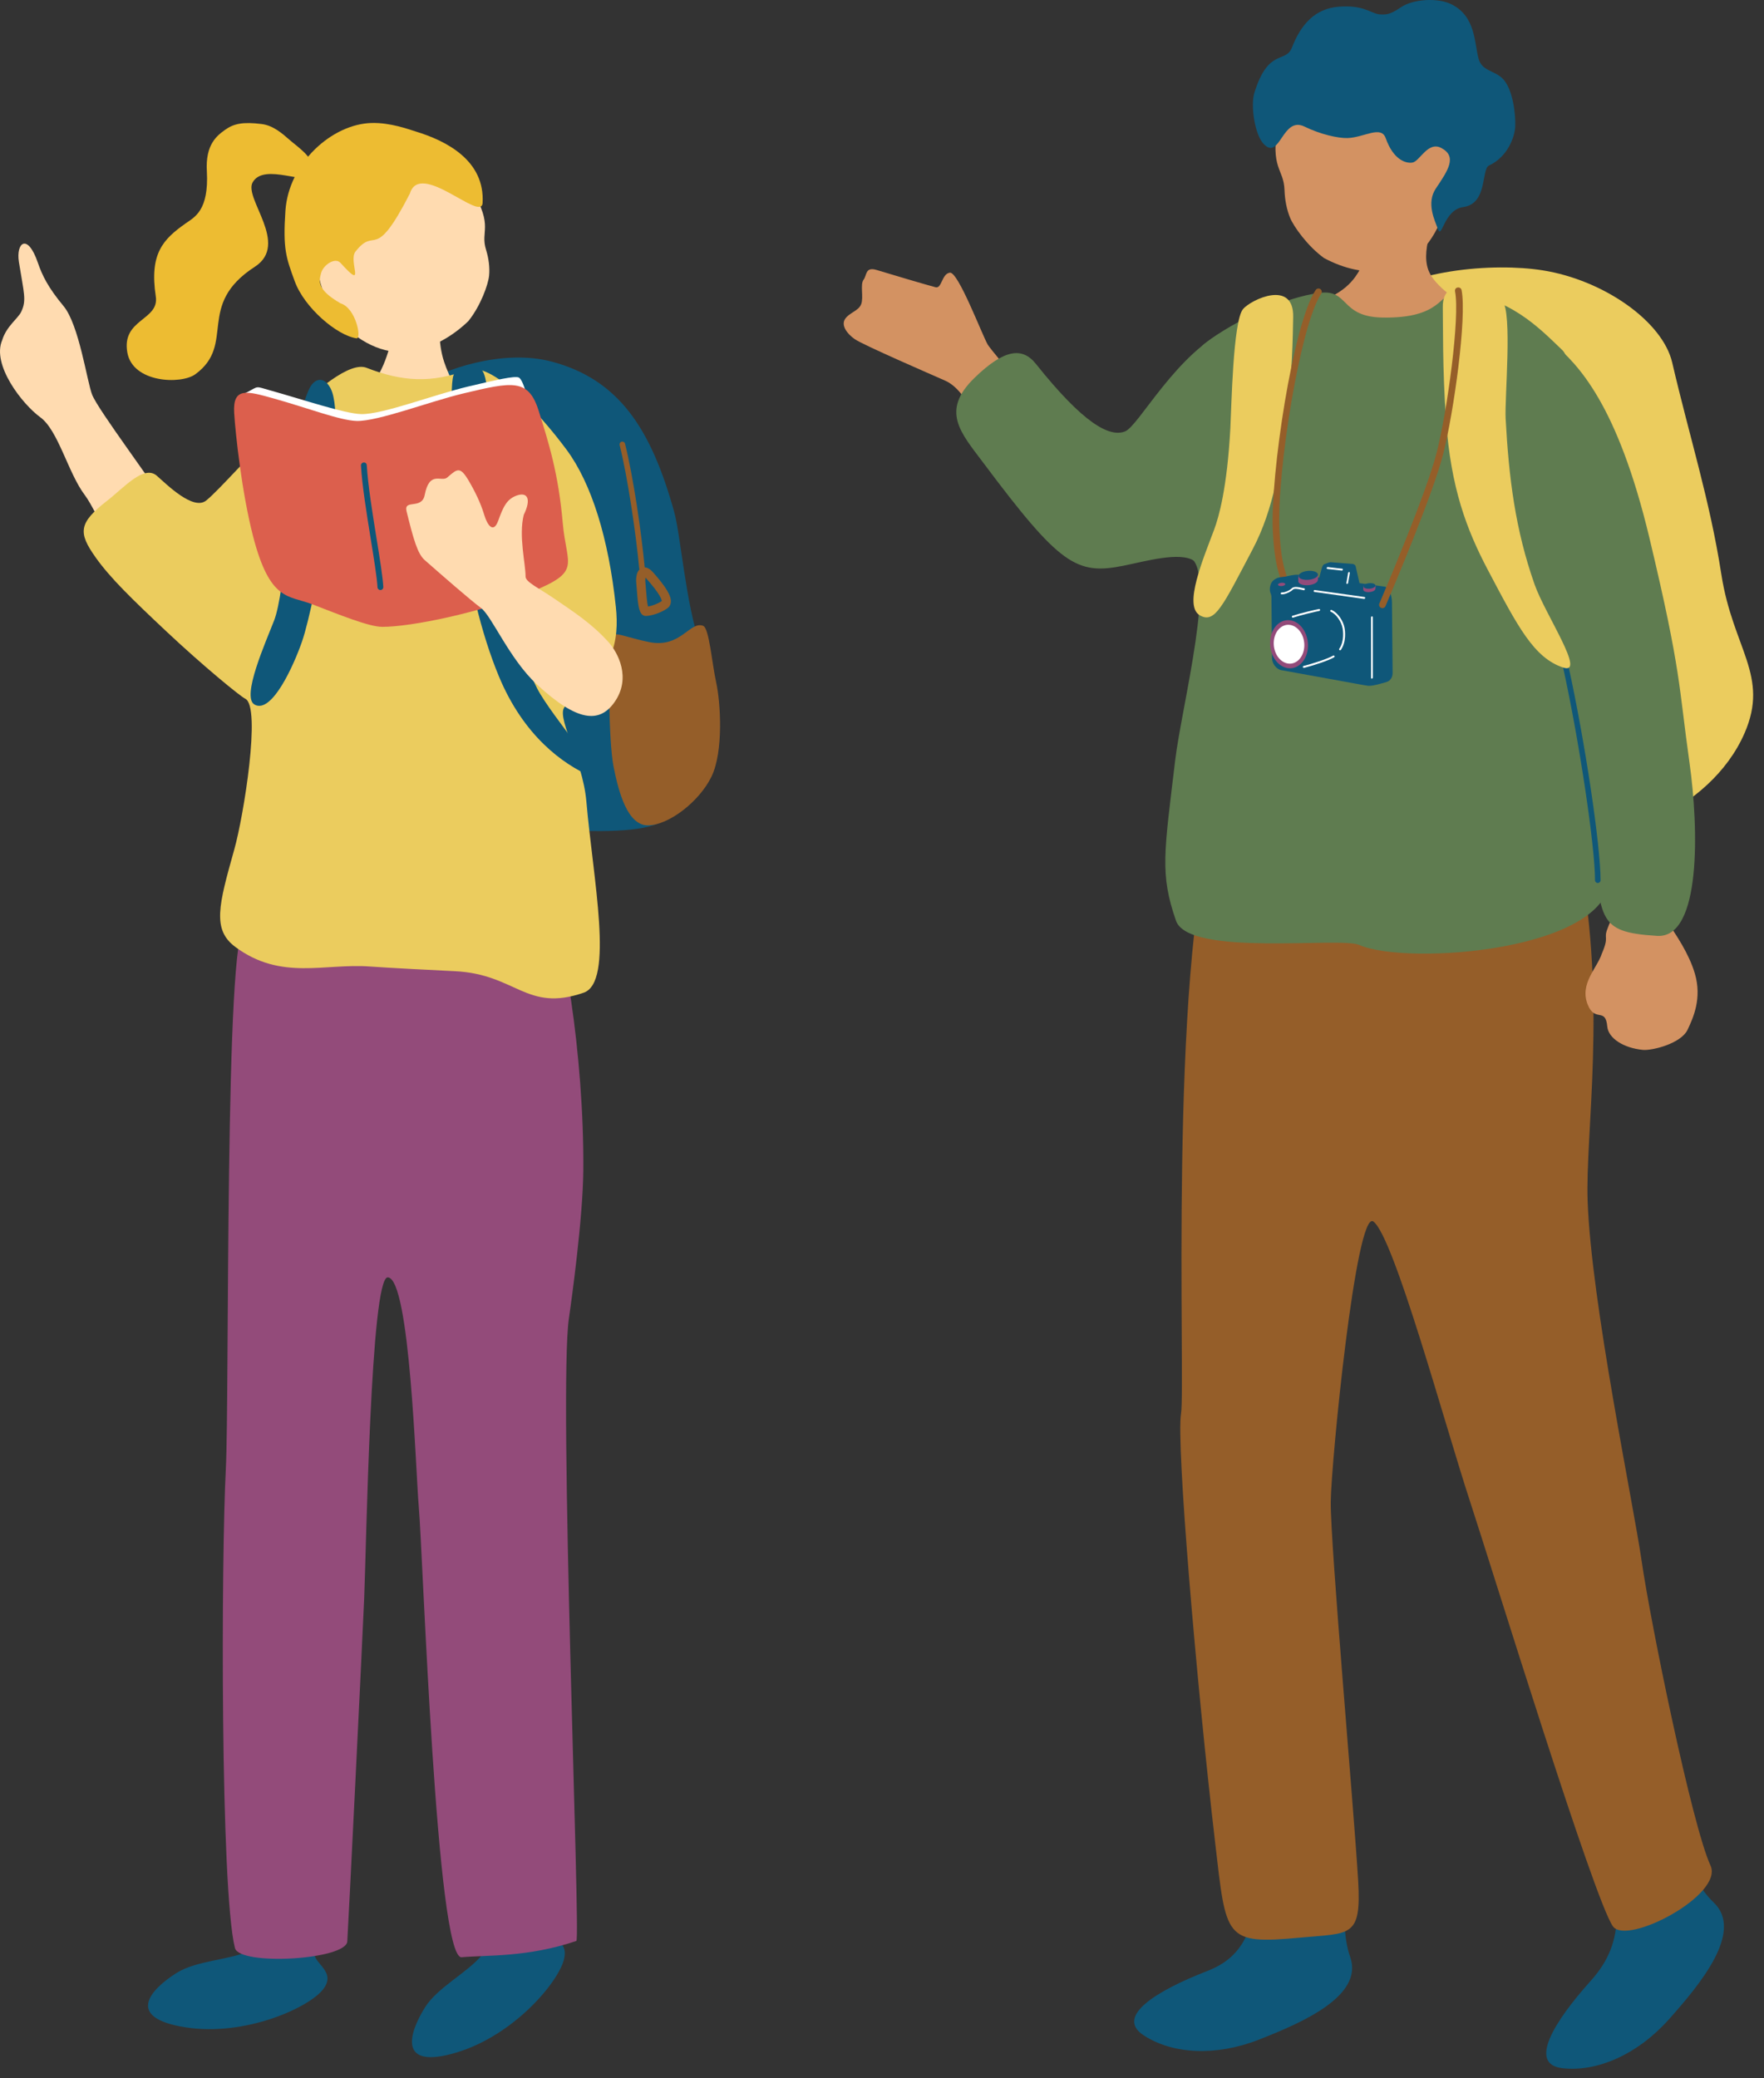 <svg width="135" height="159" viewBox="0 0 135 159" fill="none" xmlns="http://www.w3.org/2000/svg">
<rect x="0" y="0" width="135" height="159" fill="#333333" stroke="none"/>
<g clip-path="url(#clip0_105_192)">
<path d="M104.379 23.394C107.639 20.593 114.307 20.087 118.062 20.682C122.713 21.418 127.239 24.579 127.974 27.734C129.301 33.437 130.85 38.236 131.735 43.939C132.62 49.642 135.44 51.685 133.505 56.104C130.925 61.994 122.885 65.608 115.363 64.088C107.841 62.568 105.473 61.326 105.993 50.922C106.513 40.518 99.51 27.576 104.378 23.394L104.379 23.394Z" fill="#EBCC5E"/>
<path d="M74.493 31.527C74.11 30.929 73.423 29.605 72.34 29.124C71.256 28.644 66.05 26.39 65.418 25.948C64.787 25.508 64.361 24.878 64.677 24.398C64.993 23.919 65.708 23.792 65.908 23.268C66.107 22.744 65.815 21.766 66.087 21.403C66.359 21.04 66.209 20.384 67.105 20.659C68 20.934 71.114 21.856 71.602 21.976C72.089 22.095 72.059 20.951 72.694 20.86C73.329 20.769 75.152 25.599 75.593 26.366C75.719 26.588 77.284 28.504 78.93 30.377C80.626 32.308 75.961 33.826 74.493 31.527Z" fill="#D39262"/>
<path d="M104.637 15.463C104.853 15.482 109.762 15.867 110.033 15.866C110.101 16.33 108.665 18.897 109.311 20.655C110.13 22.885 115.134 24.49 114.285 26.551C111.716 31.678 101.964 29.255 100.078 26.644C99.661 21.892 102.6 23.777 104.234 20.302C105.333 17.965 104.61 15.766 104.637 15.463Z" fill="#D39262"/>
<path d="M131.144 145.543C130.578 145.008 130.062 144.273 129.584 143.421C128.072 140.729 126.951 136.832 125.949 134.074C122.483 133.021 120.442 133.763 122.275 139.518C124.109 145.273 124.5 148.47 121.756 151.523C121.731 151.551 121.707 151.579 121.682 151.607C118.974 154.636 116.912 157.918 119.568 158.225C122.249 158.535 125.343 157.154 127.717 154.494C130.089 151.834 133.494 147.772 131.143 145.542L131.144 145.543Z" fill="#0F5779"/>
<path d="M103.326 149.706C103.068 148.984 102.941 148.107 102.9 147.146C102.77 144.107 102.417 140.175 102.764 137.305C100.187 134.837 97.957 134.269 97.007 140.143C96.057 146.017 96.185 149.321 92.415 150.781C92.38 150.794 92.346 150.809 92.311 150.822C88.584 152.279 85.31 154.244 87.507 155.698C89.726 157.164 93.06 157.327 96.329 156.047C99.599 154.765 104.399 152.711 103.326 149.706Z" fill="#0F5779"/>
<path d="M90.385 108.147C90.736 106.033 89.423 74.494 92.906 62.991C94.18 58.88 99.477 58.842 110.157 60.505C112.061 60.659 119.722 59.453 120.881 65.633C122.979 76.823 121.314 86.68 121.503 91.899C121.781 99.643 125.01 115.091 125.621 119.329C126.331 124.262 129.506 139.689 130.905 142.719C131.939 144.961 124.533 148.858 123.445 147.381C122.02 145.446 114.198 120.028 112.488 114.822C110.576 108.999 106.676 94.606 105.106 93.452C103.782 92.478 101.872 111.878 101.843 114.899C101.811 118.165 103.619 138.428 103.941 143.885C104.199 148.272 103.346 147.879 99.511 148.236C93.683 148.78 93.85 148.282 93 141.006C91.553 128.619 90.009 110.415 90.385 108.147Z" fill="#955E29"/>
<path d="M79.272 27.831C82.911 32.395 84.896 33.468 86.092 33.009C87.168 32.596 90.037 26.927 94.229 25.038C95.837 24.312 97.556 32.698 96.201 38.598C95.666 40.926 92.087 43.393 91.393 42.913C90.324 42.173 87.613 42.954 85.969 43.282C82.375 44.001 81.117 43.237 75.244 35.393C73.531 33.105 71.956 31.448 74.586 28.901C76.87 26.688 78.245 26.546 79.271 27.832L79.272 27.831Z" fill="#5F7C50"/>
<path d="M120.511 46.355C119.012 43.404 121.392 28.529 119.56 26.78C117.85 25.148 115.436 22.58 111.4 22.429C110.148 22.381 110.39 24.372 105.805 24.294C102.518 24.238 103.281 22.11 100.967 22.408C98.42 22.737 94.557 24.462 92.215 26.271C90.299 27.75 86.851 41.197 90.941 42.584C93.242 43.365 90.429 54.03 89.939 58.155C89.093 65.267 88.756 66.842 89.998 70.436C90.961 73.219 102.559 71.653 104.015 72.291C107.711 73.911 123.367 72.739 123.212 66.995C123.095 62.683 121.622 58.786 121.514 54.822C121.426 51.533 121.693 48.682 120.511 46.356V46.355Z" fill="#5F7C50"/>
<path d="M110.424 16.458C109.501 19.02 107.727 20.472 106.101 20.702C104.475 20.931 102.874 20.568 101.335 19.745C100.074 18.84 99.01 17.336 98.732 16.665C98.477 16.048 98.329 15.292 98.305 14.555C98.247 12.834 97.198 13.011 97.794 9.435C97.975 8.349 97.946 6.063 102.29 5.177C106.109 4.398 115.134 8.141 110.424 16.458Z" fill="#D39262"/>
<path d="M105.505 1.094C106.083 1.127 106.332 1.156 107.233 0.545C108.135 -0.066 110.029 -0.203 111.094 0.335C112.945 1.271 112.821 3.255 113.157 4.495C113.408 5.417 114.311 5.382 114.951 5.967C115.781 6.725 116.008 8.778 115.961 9.69C115.919 10.496 115.372 12.005 113.963 12.658C113.336 12.949 113.879 15.582 111.979 15.842C110.495 16.044 110.347 18.356 110.045 17.524C109.809 16.873 109.133 15.534 109.89 14.415C110.838 13.013 111.523 11.977 110.313 11.326C109.276 10.768 108.655 12.347 108.093 12.437C107.555 12.523 106.62 12.189 106.05 10.573C105.696 9.564 104.4 10.521 103.128 10.561C102.409 10.584 101.063 10.283 99.838 9.686C98.123 8.849 97.976 12.301 96.723 11.03C96.026 10.325 95.697 8.079 95.996 7.107C97.059 3.655 98.396 4.868 98.873 3.638C99.555 1.883 100.625 0.652 102.465 0.513C104.305 0.374 104.819 0.958 105.504 1.092L105.505 1.094Z" fill="#0F5779"/>
<path d="M123.026 71.037C123.184 70.635 123.297 70.133 124.049 70.068C126.561 69.852 127.005 69.539 127.863 70.907C128.178 71.41 129.249 72.906 129.712 74.493C130.262 76.38 129.583 77.867 129.154 78.774C128.646 79.849 126.426 80.387 125.729 80.321C124.245 80.179 123.087 79.427 123.006 78.535C122.869 77.024 122.069 78.249 121.509 76.858C120.867 75.263 122.226 74.07 122.58 72.981C123.184 71.585 122.697 71.867 123.026 71.037Z" fill="#D39262"/>
<path d="M118.783 26.197C120.748 27.832 123.782 30.896 126.238 41.183C128.695 51.469 128.468 52.483 129.296 58.333C130.008 63.36 130.213 71.811 126.821 71.599C122.005 71.298 122.587 70.35 121.77 63.188C120.896 55.52 118.716 43.704 116.876 41.244C114.765 38.421 110.763 36.739 112.39 33.35C114.016 29.962 117.052 24.757 118.783 26.197Z" fill="#5F7C50"/>
<path d="M122.279 67.554C122.163 67.554 122.068 67.46 122.068 67.343C122.068 64.736 120.859 56.675 119.625 51.069C119.6 50.956 119.672 50.843 119.787 50.817C119.902 50.792 120.013 50.864 120.038 50.978C121.299 56.709 122.491 64.663 122.491 67.342C122.491 67.459 122.396 67.554 122.279 67.554Z" fill="#0F5779"/>
<path d="M114.98 23.024C114.352 22.296 110.357 20.62 110.419 23.517C110.444 24.676 110.383 28.178 110.666 32.146C111.036 37.324 112.221 40.481 113.871 43.611C116.175 47.979 117.393 50.322 119.626 51.07C121.429 51.673 118.252 47.005 117.446 44.72C115.968 40.529 115.474 36.584 115.227 32.022C115.143 30.466 115.754 23.918 114.981 23.023L114.98 23.024Z" fill="#EBCC5E"/>
<path d="M95.133 23.64C95.761 22.912 99.028 21.359 98.967 24.257C98.942 25.415 98.928 28.952 98.339 32.885C97.969 35.351 97.524 38.878 95.873 42.008C93.57 46.375 92.973 47.762 91.805 47.062C90.573 46.322 92.064 42.797 92.915 40.529C93.284 39.542 93.913 37.324 94.16 32.763C94.243 31.206 94.361 24.535 95.134 23.641L95.133 23.64Z" fill="#EBCC5E"/>
<path d="M98.456 44.979C98.319 45.011 98.182 44.925 98.15 44.788C98.106 44.598 98.05 44.425 97.988 44.233C97.787 43.613 97.51 42.763 97.408 40.588C97.212 36.404 98.948 24.769 100.692 22.183C100.771 22.066 100.929 22.037 101.045 22.114C101.161 22.193 101.192 22.352 101.114 22.468C99.518 24.833 97.704 36.041 97.917 40.564C98.015 42.671 98.269 43.45 98.472 44.076C98.539 44.282 98.599 44.469 98.646 44.673C98.678 44.81 98.592 44.947 98.455 44.978L98.456 44.979Z" fill="#955E29"/>
<path d="M105.958 44.878L99.42 43.981C99.393 43.976 99.367 43.974 99.341 43.972C99.07 43.951 98.665 44.048 98.402 44.106C98.364 44.114 98.211 44.133 98.159 44.138C98.005 44.151 97.889 44.173 97.753 44.22C97.684 44.244 97.572 44.308 97.506 44.359C97.389 44.45 97.308 44.557 97.263 44.667C97.186 44.852 97.132 45.19 97.262 45.441C97.28 45.477 97.294 45.554 97.304 45.652L97.347 50.328C97.351 50.776 97.676 51.201 98.069 51.272L104.453 52.429C104.487 52.435 104.521 52.437 104.554 52.438C104.816 52.53 105.352 52.393 105.717 52.288C106.017 52.203 106.249 52.171 106.389 52.003C106.507 51.879 106.579 51.697 106.577 51.483L106.527 46.08C106.523 45.633 106.352 44.948 105.959 44.877L105.958 44.878Z" fill="#0F5779"/>
<path d="M100.053 44.775C100.462 44.761 100.818 44.594 100.85 44.403C100.883 44.212 100.578 44.069 100.169 44.083C99.76 44.097 99.403 44.264 99.371 44.455C99.339 44.645 99.644 44.789 100.053 44.775Z" fill="#934B7A"/>
<path d="M100.849 44.371C100.864 44.288 100.922 44 100.824 43.858C100.701 43.679 99.581 43.778 99.409 43.981C99.323 44.083 99.371 44.498 99.373 44.525C99.382 44.614 100.828 44.477 100.849 44.371Z" fill="#934B7A"/>
<path d="M100.065 44.362C100.473 44.348 100.83 44.181 100.862 43.99C100.894 43.8 100.589 43.656 100.181 43.67C99.772 43.684 99.415 43.851 99.383 44.042C99.351 44.232 99.656 44.376 100.065 44.362Z" fill="#0F5779"/>
<path d="M104.998 51.919H104.996C104.96 51.925 104.93 51.897 104.93 51.857C104.927 51.517 104.928 50.746 104.929 49.917C104.93 48.887 104.931 47.72 104.926 47.238C104.926 47.199 104.952 47.164 104.991 47.155C105.028 47.15 105.058 47.177 105.058 47.216C105.063 47.698 105.062 48.866 105.061 49.896C105.061 50.724 105.059 51.494 105.062 51.835C105.062 51.874 105.034 51.91 104.998 51.917V51.919Z" fill="white"/>
<path d="M104.412 45.819C104.407 45.82 104.4 45.821 104.394 45.819C103.89 45.753 101.103 45.363 100.584 45.285C100.549 45.28 100.529 45.243 100.539 45.203C100.549 45.163 100.584 45.135 100.62 45.141C101.138 45.219 103.924 45.609 104.428 45.675C104.463 45.679 104.485 45.716 104.475 45.755C104.468 45.789 104.442 45.813 104.413 45.818L104.412 45.819Z" fill="white"/>
<path d="M104.762 45.298C105.015 45.289 105.236 45.187 105.256 45.068C105.276 44.95 105.087 44.861 104.834 44.87C104.582 44.879 104.36 44.982 104.34 45.1C104.32 45.219 104.509 45.308 104.762 45.298Z" fill="#934B7A"/>
<path d="M105.256 45.048C105.266 44.997 105.302 44.819 105.241 44.73C105.165 44.619 104.471 44.68 104.364 44.806C104.311 44.869 104.34 45.127 104.342 45.144C104.348 45.198 105.244 45.114 105.256 45.048Z" fill="#934B7A"/>
<path d="M104.77 45.042C105.023 45.033 105.244 44.931 105.264 44.812C105.284 44.693 105.095 44.605 104.842 44.614C104.589 44.623 104.368 44.726 104.348 44.844C104.328 44.963 104.517 45.051 104.77 45.042Z" fill="#0F5779"/>
<path d="M98.062 44.839C98.215 44.834 98.348 44.772 98.361 44.701C98.373 44.63 98.259 44.576 98.106 44.581C97.954 44.586 97.82 44.648 97.808 44.72C97.796 44.791 97.91 44.844 98.062 44.839Z" fill="#934B7A"/>
<path d="M98.244 45.457C98.181 45.468 98.121 45.472 98.068 45.468C98.032 45.465 98.01 45.43 98.017 45.39C98.025 45.351 98.059 45.321 98.096 45.324C98.32 45.344 98.727 45.15 98.845 45.022C99.017 44.837 99.353 44.911 99.648 44.977C99.708 44.99 99.764 45.002 99.815 45.012C99.85 45.017 99.87 45.055 99.859 45.094C99.848 45.134 99.812 45.162 99.777 45.155C99.726 45.146 99.668 45.133 99.606 45.119C99.369 45.067 99.045 44.995 98.931 45.119C98.814 45.245 98.504 45.41 98.244 45.458V45.457Z" fill="white"/>
<path d="M103.507 43.142L101.828 43.011C101.822 43.011 101.815 43.011 101.809 43.011C101.743 43.011 101.457 43.125 101.363 43.158C101.287 43.185 101.189 43.309 101.159 43.471L100.883 44.467C100.858 44.594 101.076 44.696 101.196 44.715L103.351 45.071C103.364 45.073 103.376 45.073 103.388 45.074C103.489 45.105 103.681 45.056 103.81 45.019C103.917 44.988 104.001 44.977 104.041 44.919C104.076 44.877 104.089 44.815 104.073 44.745L103.75 43.325C103.728 43.232 103.619 43.151 103.507 43.142Z" fill="#0F5779"/>
<path d="M103.106 44.674C103.101 44.675 103.096 44.675 103.091 44.674C103.055 44.671 103.033 44.636 103.04 44.596C103.066 44.464 103.101 44.256 103.135 44.049L103.171 43.832C103.178 43.792 103.212 43.761 103.248 43.763C103.284 43.765 103.307 43.799 103.3 43.84L103.264 44.057C103.229 44.266 103.194 44.474 103.168 44.609C103.162 44.643 103.135 44.669 103.105 44.675L103.106 44.674Z" fill="white"/>
<path d="M102.707 43.653C102.702 43.654 102.696 43.654 102.692 43.653C102.569 43.642 102.369 43.618 102.161 43.593C101.952 43.568 101.737 43.542 101.586 43.529C101.55 43.525 101.528 43.49 101.536 43.451C101.543 43.411 101.579 43.381 101.615 43.384C101.766 43.398 101.983 43.424 102.193 43.45C102.399 43.475 102.598 43.499 102.72 43.509C102.755 43.512 102.778 43.547 102.77 43.587C102.764 43.621 102.736 43.647 102.707 43.653Z" fill="white"/>
<path d="M102.784 47.906C102.547 47.068 101.895 46.552 101.239 46.617C101.229 46.614 101.143 46.627 101.051 46.651C100.762 46.726 100.151 46.891 99.66 47.038C99.093 47.207 98.167 47.436 97.925 47.661C97.236 48.304 97.745 51.039 98.576 51.114C99.029 51.154 99.69 50.898 100.179 50.766C100.766 50.606 101.441 50.37 101.732 50.277C101.792 50.258 101.86 50.235 101.92 50.211C102.673 49.909 103.059 48.877 102.784 47.906Z" fill="#0F5779"/>
<path d="M100.013 48.74C100.288 49.711 99.901 50.743 99.149 51.045C98.397 51.347 97.564 50.804 97.288 49.833C97.013 48.861 97.4 47.829 98.152 47.528C98.905 47.226 99.738 47.769 100.013 48.74Z" fill="#934B7A"/>
<path d="M99.75 48.845C99.972 49.629 99.66 50.463 99.053 50.707C98.445 50.951 97.773 50.512 97.55 49.728C97.328 48.944 97.64 48.11 98.248 47.866C98.856 47.622 99.527 48.061 99.75 48.845Z" fill="white"/>
<path d="M98.941 47.254C98.909 47.254 98.88 47.234 98.87 47.204C98.857 47.165 98.878 47.122 98.918 47.109C99.483 46.921 100.671 46.64 100.941 46.593C100.983 46.584 101.02 46.612 101.027 46.653C101.034 46.694 101.007 46.732 100.967 46.739C100.699 46.786 99.523 47.063 98.964 47.25C98.956 47.252 98.948 47.254 98.941 47.254Z" fill="white"/>
<path d="M99.783 51.096C99.749 51.096 99.719 51.074 99.71 51.041C99.7 51.001 99.725 50.96 99.764 50.95C100.428 50.78 101.604 50.41 102.025 50.158C102.061 50.138 102.106 50.147 102.127 50.183C102.148 50.218 102.137 50.264 102.101 50.285C101.668 50.545 100.472 50.922 99.801 51.095C99.794 51.096 99.788 51.096 99.783 51.096Z" fill="white"/>
<path d="M102.556 49.751C102.542 49.751 102.527 49.747 102.514 49.738C102.48 49.714 102.471 49.668 102.494 49.634C102.896 49.048 102.79 48.27 102.747 48.047C102.663 47.599 102.295 46.995 101.849 46.801C101.81 46.785 101.793 46.741 101.81 46.704C101.826 46.666 101.87 46.649 101.908 46.665C102.407 46.881 102.801 47.523 102.895 48.019C102.94 48.258 103.052 49.085 102.619 49.719C102.605 49.739 102.581 49.751 102.557 49.751H102.556Z" fill="white"/>
<path d="M105.854 46.521C105.804 46.533 105.749 46.529 105.698 46.507C105.568 46.452 105.509 46.302 105.563 46.173C106.163 44.769 109.194 37.611 109.954 34.61C110.763 31.423 111.741 24.276 111.356 22.295C111.329 22.157 111.4 22.016 111.558 21.997C111.696 21.969 111.829 22.06 111.856 22.198C112.265 24.304 111.268 31.501 110.448 34.736C109.678 37.773 106.634 44.963 106.032 46.374C105.998 46.452 105.931 46.504 105.854 46.521Z" fill="#955E29"/>
</g>
<g clip-path="url(#clip1_105_192)">
<path d="M7.055 30.207C6.659 29.209 6.056 24.85 4.863 23.416C3.67 21.982 3.228 21.063 2.896 20.096C2.103 17.789 1.211 18.569 1.447 20.043C1.836 22.472 2.044 22.964 1.624 23.853C1.38 24.368 0.487 24.964 0.167 26.026C-0.641 27.902 1.684 30.902 3.09 31.928C4.455 32.925 5.218 36.189 6.476 37.856C7.593 39.338 8.913 43.439 10.236 42.541C11.574 41.633 13.279 39.626 12.578 38.411C11.753 36.982 7.524 31.385 7.055 30.205V30.207Z" fill="#FFDBB0"/>
<path d="M31.97 61.108C35.038 63.089 47.223 64.377 50.307 63.018C54.056 61.365 55.787 55.541 53.596 49.359C52.469 46.179 52.11 40.991 51.577 39.092C49.833 32.864 47.409 29.049 42.24 27.67C38.441 26.656 33.835 28.313 32.298 29.388C30.767 30.463 28.896 59.128 31.97 61.108Z" fill="#0F5779"/>
<path d="M49.458 47.123C48.914 47.146 48.833 46.418 48.739 45.131C48.725 44.935 48.712 44.766 48.698 44.657C48.686 44.559 48.59 43.691 49.103 43.456C49.291 43.369 49.596 43.355 49.969 43.775C50.985 44.917 51.395 45.61 51.339 46.09C51.316 46.278 51.225 46.434 51.074 46.539C50.8 46.73 50.499 46.867 50.221 46.962C49.913 47.066 49.634 47.116 49.458 47.123ZM49.446 44.24C49.429 44.221 49.414 44.205 49.4 44.19C49.382 44.285 49.374 44.422 49.393 44.568C49.408 44.685 49.422 44.867 49.438 45.079C49.462 45.404 49.513 46.104 49.595 46.403C49.874 46.353 50.303 46.214 50.645 45.985C50.642 45.875 50.534 45.463 49.447 44.24L49.446 44.24Z" fill="#955E29"/>
<path d="M49.123 43.672C49.132 43.672 49.142 43.672 49.151 43.672C49.269 43.661 49.354 43.557 49.343 43.44C49.083 40.7 48.482 36.559 47.835 33.945C47.806 33.831 47.694 33.762 47.578 33.79C47.463 33.818 47.394 33.933 47.422 34.047C48.057 36.613 48.667 40.822 48.919 43.48C48.93 43.586 49.018 43.668 49.123 43.672Z" fill="#955E29"/>
<path d="M53.812 47.878C52.792 47.493 52.097 49.611 49.688 49.123C47.278 48.635 46.678 47.984 46.624 49.314C46.57 50.644 46.564 56.677 46.956 58.651C47.347 60.626 48.029 63.161 49.597 63.145C51.164 63.13 53.509 61.343 54.447 59.422C55.385 57.5 55.145 53.73 54.813 52.228C54.482 50.726 54.275 48.053 53.812 47.878Z" fill="#955E29"/>
<path d="M36.852 149.606C35.782 150.904 33.482 152.046 32.528 153.569C31.235 155.635 30.478 158.358 34.917 157.031C39.355 155.705 42.748 151.624 43.165 149.89C43.573 148.193 41.747 148.373 41.402 147.677C40.017 148.629 38.462 149.358 36.852 149.606Z" fill="#0F5779"/>
<path d="M39.324 138.935C39.324 138.935 34.492 140.345 34.59 141.167C34.687 141.989 37.225 146.128 37.413 148.134C37.463 148.661 37.234 149.143 36.852 149.606C38.462 149.358 40.016 148.629 41.401 147.677C41.394 147.662 41.383 147.649 41.377 147.633C41.092 146.882 40.128 139.919 39.325 138.935L39.324 138.935Z" fill="#0F5779"/>
<path d="M19.128 149.243C17.601 149.948 15.033 149.98 13.513 150.939C11.452 152.24 9.59 154.365 14.164 155.095C18.739 155.824 23.565 153.617 24.693 152.236C25.796 150.884 24.073 150.253 24.064 149.477C22.403 149.735 20.686 149.717 19.128 149.243Z" fill="#0F5779"/>
<path d="M25.982 140.698C25.982 140.698 21.016 139.874 20.748 140.657C20.479 141.44 20.971 146.27 20.271 148.159C20.087 148.656 19.672 148.991 19.127 149.243C20.685 149.717 22.402 149.735 24.063 149.477C24.063 149.46 24.058 149.443 24.06 149.426C24.129 148.625 26.279 141.933 25.982 140.698Z" fill="#0F5779"/>
<path d="M41.99 70.147C42.967 70.327 44.725 80.681 44.64 89.582C44.606 93.163 43.774 99.244 43.539 100.857C42.733 106.384 44.45 148.377 44.109 148.492C40.386 149.752 37.262 149.566 35.328 149.736C33.393 149.906 32.37 118.917 32.047 115.236C31.812 112.556 31.38 97.835 29.683 97.723C28.357 97.635 28.032 118.536 27.87 122.304C27.703 126.209 26.651 147.497 26.578 148.527C26.478 149.942 18.322 150.41 17.979 149.031C16.857 144.532 16.928 119.141 17.283 112.387C17.568 106.957 17.174 70.866 18.736 71.008C19.54 71.081 41.99 70.147 41.99 70.147Z" fill="#934B7A"/>
<path d="M30.568 23.765C30.767 23.775 33.366 24.089 33.616 24.078C33.695 24.503 33.478 25.847 33.902 27.401C34.053 27.951 34.912 30.444 36.596 31.788C39.396 34.021 23.075 33.845 26.785 31.15C29.194 29.4 29.701 26.95 29.974 25.946C30.175 25.21 30.555 24.045 30.568 23.765Z" fill="#FFDBB0"/>
<path d="M7.318 42.645C8.435 44.218 10.091 45.825 12.742 48.315C15.564 50.965 18.363 53.254 18.774 53.459C19.997 54.07 18.648 62.432 17.933 64.975C16.734 69.247 16.221 71.12 18.011 72.446C21.524 75.044 24.816 73.679 28.335 73.944C29.572 74.036 33.501 74.24 34.781 74.298C39.517 74.518 40.262 77.463 44.667 75.947C47.019 75.138 45.388 67.26 44.874 61.306C44.588 57.991 42.38 54.618 43.3 54.006C46.989 51.555 47.397 48.961 47.132 46.439C46.581 41.179 45.26 36.964 43.356 34.4C41.165 31.451 37.588 27.627 35.765 28.304C33.036 29.318 30.826 29.22 28.053 28.138C25.517 27.147 17.756 36.686 15.784 38.289C14.795 39.093 12.771 37.071 12.004 36.399C11.017 35.536 9.493 37.302 8.224 38.289C6.004 40.015 5.964 40.734 7.319 42.645H7.318Z" fill="#EBCC5E"/>
<path d="M36.916 28.361C36.356 27.58 34.953 27.947 34.703 28.72C34.345 29.822 34.737 35.777 35.243 39.723C35.827 44.284 36.825 48.482 38.183 51.749C40.079 56.309 43.068 58.447 45.224 59.396C46.964 60.161 42.183 54.805 41.096 52.641C38.846 48.162 37.932 40.799 37.603 36.471C37.484 34.917 37.604 29.324 36.917 28.362L36.916 28.361Z" fill="#0F5779"/>
<path d="M19.481 53.904C20.796 54.643 22.472 50.931 23.113 49.082C24.183 45.999 26.619 32.33 25.315 29.742C24.834 28.788 24.06 28.843 23.618 29.849C23.177 30.855 22.821 32.4 22.686 33.604C22.294 37.092 21.809 45.327 20.98 47.466C20.346 49.107 18.45 53.324 19.48 53.903L19.481 53.904Z" fill="#0F5779"/>
<path d="M23.984 13.335C24.262 12.195 22.812 11.271 22.193 10.729C21.574 10.187 20.901 9.594 20.004 9.486C18.609 9.316 17.906 9.447 17.231 9.929C16.631 10.358 15.703 11.032 15.831 13.118C15.993 16.108 14.889 16.61 14.221 17.081C12.477 18.308 11.425 19.401 11.923 22.682C12.203 24.526 9.29 24.385 9.745 26.97C10.155 29.296 13.861 29.431 14.954 28.628C18.096 26.32 14.95 23.354 19.505 20.407C22.183 18.675 18.637 15.174 19.337 13.948C20.23 12.386 23.625 14.321 23.984 13.335Z" fill="#EDBC32"/>
<path d="M25.992 24.539C27.674 26.475 29.846 27.184 31.497 26.879C33.149 26.574 34.596 25.761 35.841 24.569C36.791 23.391 37.366 21.756 37.431 21.086C37.49 20.472 37.403 19.77 37.201 19.122C36.73 17.611 37.806 17.439 36.131 14.521C35.622 13.635 32.76 9.666 28.262 10.247C24.307 10.757 22.469 20.486 25.992 24.539Z" fill="#FFDBB0"/>
<path d="M31.371 14.802C32.151 12.239 36.846 17.039 36.933 15.53C37.121 12.274 34.153 10.77 31.81 10.058C31.265 9.892 29.876 9.37 28.429 9.409C25.428 9.491 22.092 12.447 21.843 16.128C21.645 19.059 21.893 19.7 22.555 21.515C23.296 23.553 25.804 25.672 27.284 25.882C27.696 25.94 27.244 23.566 26.065 23.209C24.257 22.164 24.401 21.536 24.571 20.899C24.74 20.262 25.648 19.661 26.057 20.111C28.086 22.351 26.622 19.989 27.206 19.245C28.79 17.226 28.588 20.226 31.372 14.801L31.371 14.802Z" fill="#EDBC32"/>
<path d="M20.673 29.865C23.164 30.561 26.392 31.654 27.648 31.681C29.282 31.715 33.245 30.184 35.819 29.573C37.959 29.064 39.387 28.742 39.699 28.88C40.129 29.068 40.605 31.384 40.85 32.454C41.507 35.331 41.762 37.72 41.918 38.7C42.247 40.754 43.357 42.069 40.932 43.22C37.156 45.012 32.057 46.188 29.837 46.179C28.822 46.175 26.439 45.346 24.331 44.535C22.534 43.844 20.303 43.302 19.708 40.494C18.993 37.12 18.362 32.64 18.267 31.084C18.21 30.176 18.56 30.195 18.948 29.989C19.822 29.525 19.518 29.543 20.673 29.865Z" fill="white"/>
<path d="M21.001 30.5C23.492 31.196 26.049 32.179 27.305 32.205C28.939 32.239 32.903 30.708 35.476 30.096C39.17 29.218 40.437 28.922 41.22 31.412C42.002 33.902 42.738 36.235 43.068 40.015C43.353 43.298 44.554 43.694 40.684 45.275C36.815 46.856 31.467 47.965 29.247 47.956C28.232 47.952 25.98 47.032 23.871 46.221C22.074 45.53 20.659 46.026 19.365 41.017C18.503 37.679 18.018 33.164 17.922 31.608C17.796 29.566 18.92 29.92 21.001 30.5Z" fill="#DC5F4D"/>
<path d="M29.113 45.142C28.994 45.142 28.896 45.05 28.89 44.93C28.848 44.177 28.618 42.757 28.376 41.255C28.064 39.323 27.71 37.135 27.625 35.617C27.618 35.495 27.712 35.389 27.835 35.382C27.985 35.38 28.064 35.47 28.07 35.593C28.155 37.086 28.506 39.262 28.816 41.183C29.071 42.763 29.292 44.128 29.335 44.905C29.342 45.028 29.248 45.134 29.125 45.141C29.12 45.141 29.116 45.141 29.112 45.141L29.113 45.142Z" fill="#0F5779"/>
<path d="M41.1 52.375C38.981 50.416 37.641 47.132 36.81 46.512C35.979 45.893 33.86 44.042 32.507 42.853C31.956 42.37 31.651 41.286 31.114 39.117C30.877 38.157 32.281 39.013 32.501 37.874C32.872 35.956 33.785 36.915 34.234 36.526C35.01 35.854 35.211 35.646 35.905 36.836C36.599 38.026 36.901 38.864 37.085 39.468C37.268 40.072 37.745 40.908 38.134 39.822C38.524 38.736 38.804 38.164 39.571 37.901C40.337 37.638 40.698 38.133 40.082 39.393C39.683 41.005 40.228 43.151 40.222 44.105C40.22 44.53 41.194 44.96 42.412 45.792C43.933 46.832 45.295 47.707 46.586 49.143C47.259 49.892 48.357 51.859 47.013 53.74C45.873 55.335 44.197 55.237 41.1 52.375Z" fill="#FFDBB0"/>
</g>
<defs>
<clipPath id="clip0_105_192">
<rect width="69.601" height="158.268" fill="white" transform="translate(64.569)"/>
</clipPath>
<clipPath id="clip1_105_192">
<rect width="55.108" height="147.973" fill="white" transform="translate(0 9.408)"/>
</clipPath>
</defs>
</svg>
